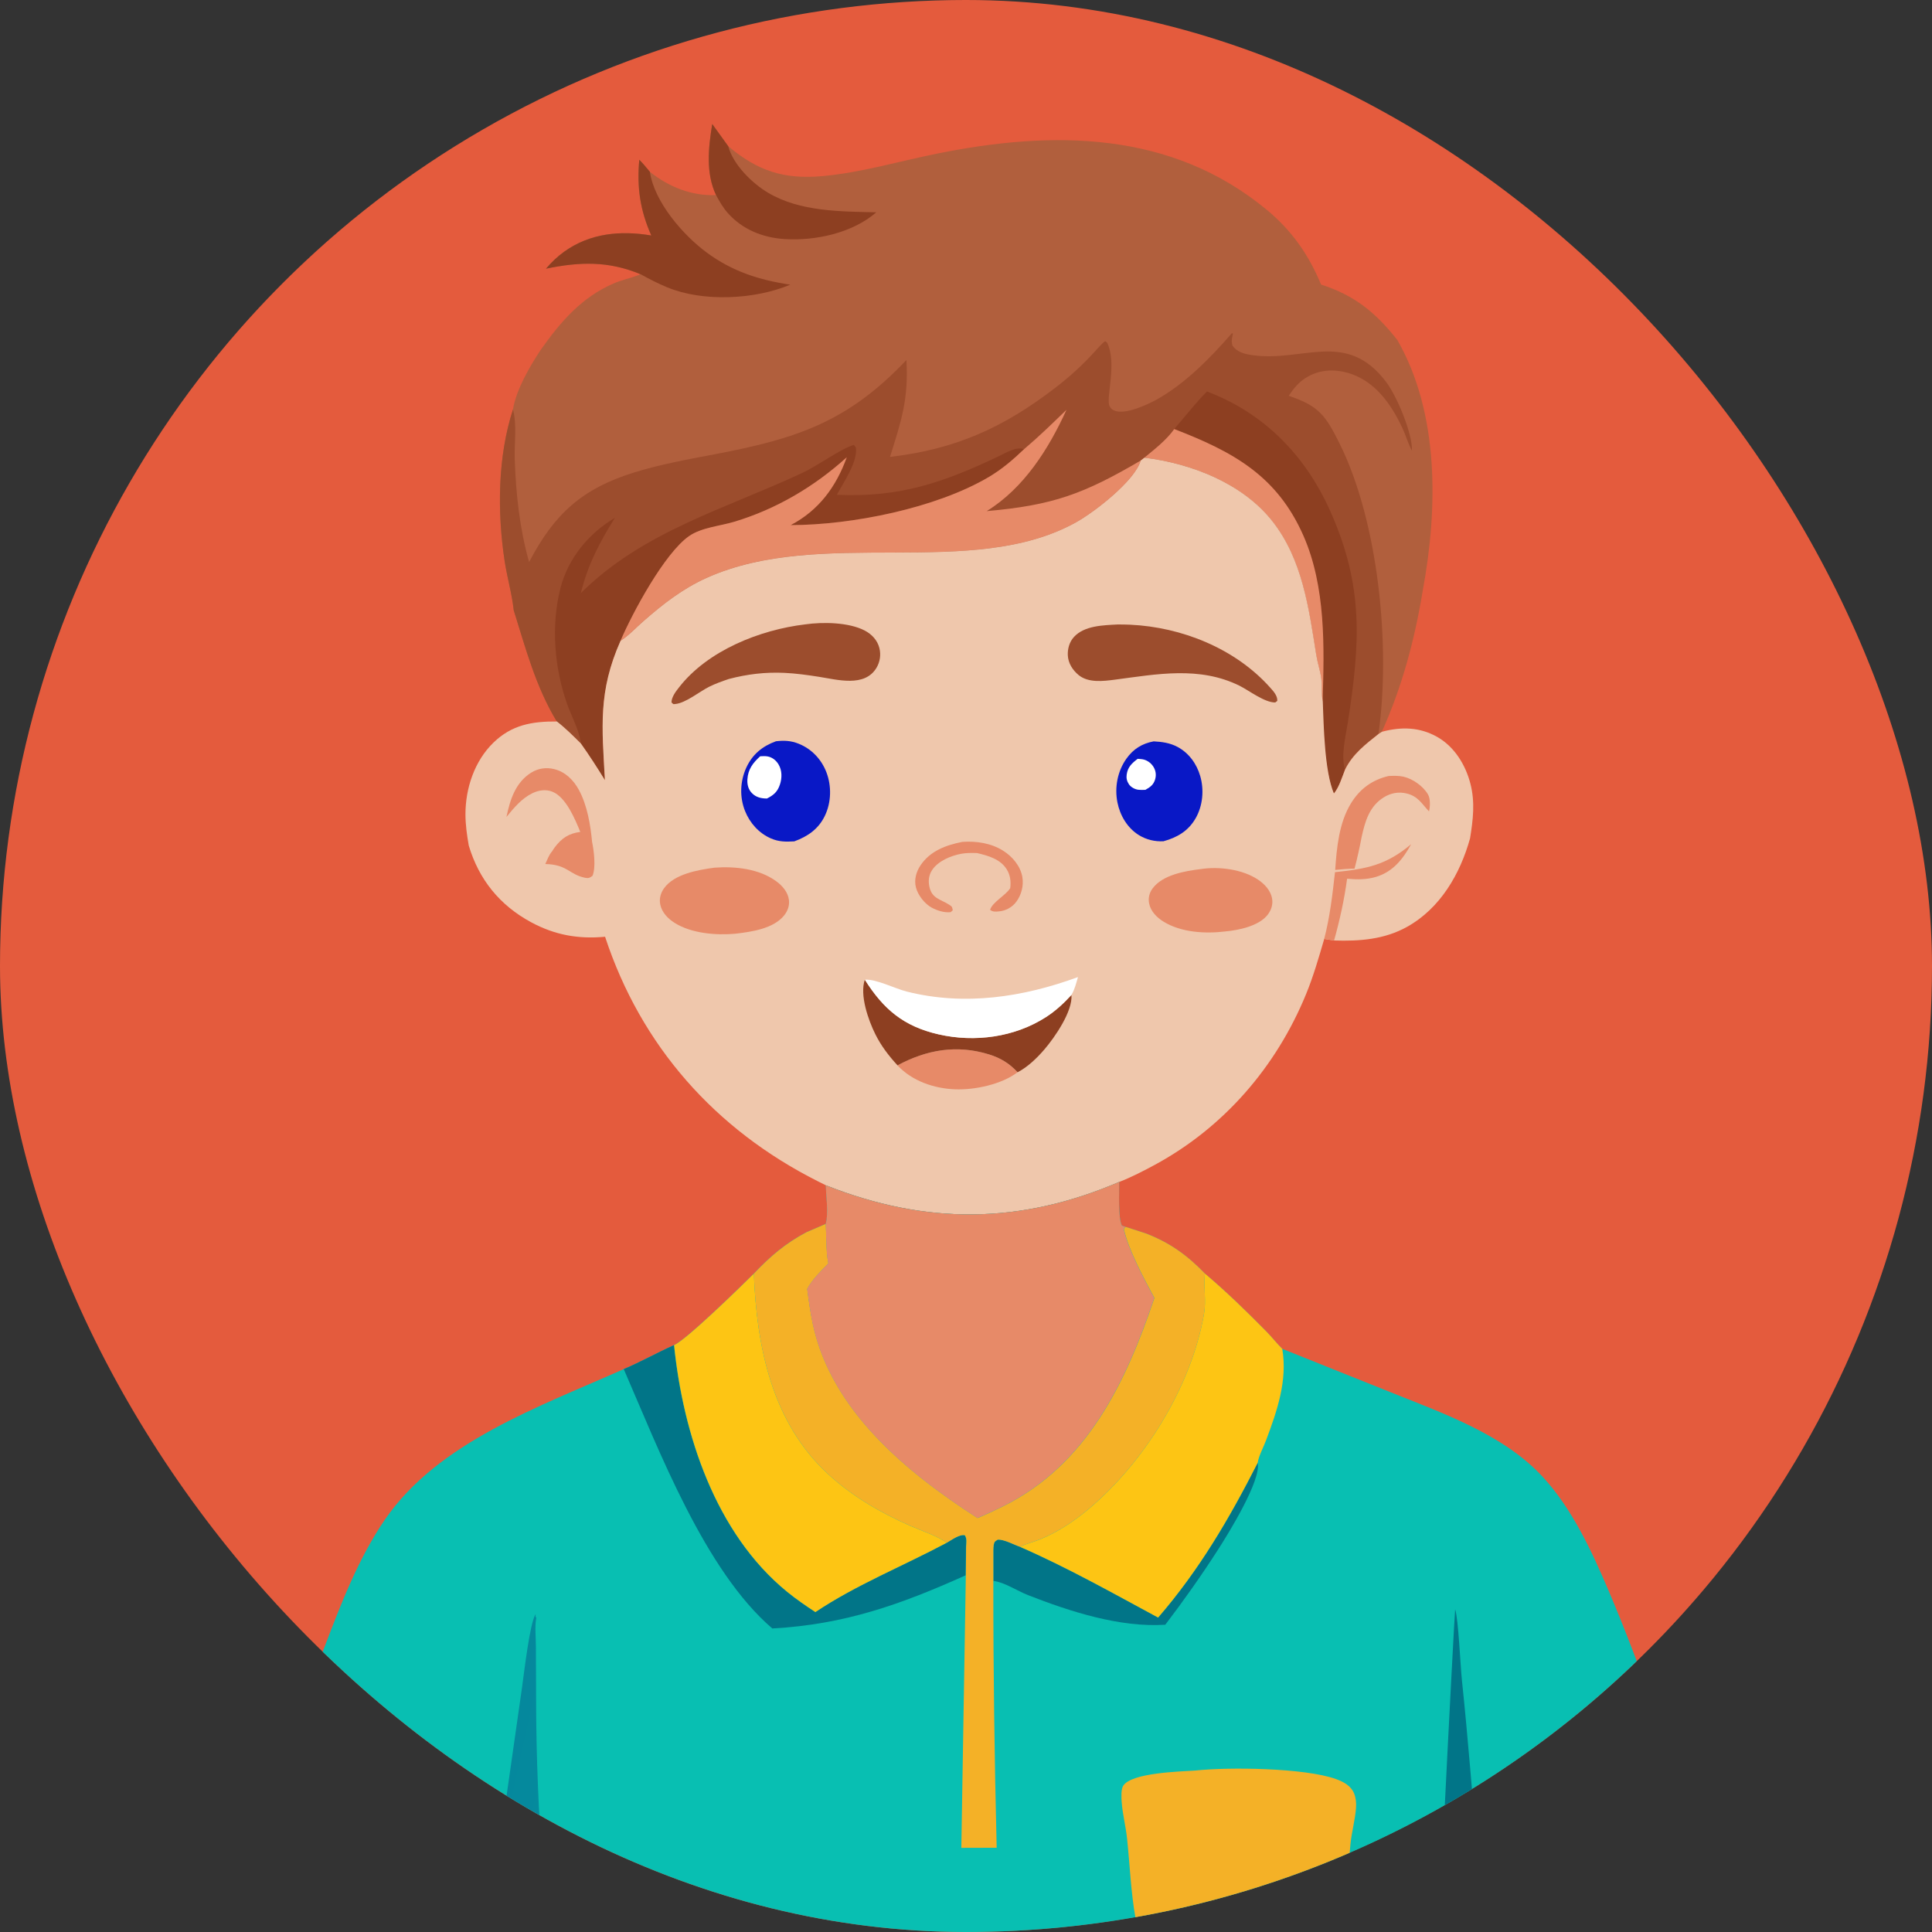 <?xml version="1.0" encoding="UTF-8"?> <svg xmlns="http://www.w3.org/2000/svg" width="74" height="74" viewBox="0 0 74 74" fill="none"><rect x="0" y="0" width="74" height="74" fill="#333333" stroke="none"/><g clip-path="url(#clip0_2403_26043)"><circle cx="37" cy="37" r="37" fill="#E45B3D"></circle><path d="M27.28 4.75L27.893 5.6C29.018 6.548 30.025 6.878 31.498 6.746C32.98 6.613 34.439 6.176 35.896 5.883C40.317 4.991 44.849 4.997 48.521 8.037C49.479 8.83 50.126 9.755 50.6 10.9C51.888 11.313 52.693 11.972 53.523 13.026C55.135 15.841 55.074 19.489 54.497 22.607C54.193 24.468 53.707 26.304 52.928 28.027L52.799 28.111C52.289 28.517 51.813 28.876 51.515 29.476C51.4 29.767 51.286 30.152 51.087 30.392C50.727 29.544 50.696 27.818 50.66 26.866C50.596 26.573 50.643 26.28 50.603 25.986C50.562 25.687 50.459 25.388 50.411 25.086C50.125 23.299 49.885 21.425 48.724 19.956C47.576 18.505 45.617 17.749 43.829 17.531L43.688 17.64C43.463 18.418 41.913 19.615 41.214 20.004C37.221 22.227 31.458 20.162 27.063 22.133C26.142 22.546 25.383 23.142 24.629 23.802C24.355 24.043 24.068 24.353 23.762 24.546C22.901 26.484 23.052 27.838 23.164 29.88C22.87 29.402 22.571 28.937 22.246 28.479C21.949 28.185 21.657 27.892 21.326 27.635C20.52 26.302 20.138 24.845 19.677 23.375C19.61 22.749 19.425 22.118 19.329 21.491C19.044 19.611 19.059 17.497 19.648 15.682C19.767 14.932 20.302 14.013 20.72 13.387C21.476 12.319 22.286 11.377 23.515 10.852C23.822 10.721 24.15 10.656 24.458 10.534L24.533 10.504C23.304 9.992 22.206 10.023 20.911 10.291C21.115 10.049 21.346 9.828 21.603 9.643C22.596 8.929 23.766 8.821 24.945 9.02C24.515 8.05 24.387 7.17 24.484 6.117C24.628 6.264 24.757 6.421 24.889 6.579C25.61 7.155 26.49 7.513 27.427 7.472C27.024 6.631 27.136 5.637 27.28 4.75Z" fill="#B15F3D"></path><path d="M27.28 4.75L27.893 5.6C28.079 6.303 28.806 7.021 29.424 7.386C30.646 8.108 32.184 8.1 33.563 8.132C32.658 8.924 31.23 9.231 30.055 9.157C29.22 9.105 28.434 8.792 27.87 8.153C27.691 7.95 27.554 7.711 27.427 7.472C27.024 6.631 27.136 5.637 27.28 4.75Z" fill="#8D3F21"></path><path d="M24.487 6.117C24.63 6.264 24.76 6.421 24.891 6.579C25.064 7.74 26.157 8.999 27.072 9.675C28.054 10.399 29.079 10.725 30.269 10.904C28.904 11.477 26.925 11.572 25.554 11.005C25.204 10.86 24.867 10.686 24.536 10.504C23.307 9.992 22.209 10.023 20.914 10.291C21.118 10.049 21.349 9.828 21.606 9.643C22.599 8.929 23.769 8.821 24.947 9.02C24.517 8.05 24.39 7.17 24.487 6.117Z" fill="#8D3F21"></path><path d="M34.089 17.5C36.598 17.209 38.429 16.384 40.421 14.853C40.972 14.429 41.454 13.991 41.923 13.476C41.966 13.43 42.283 13.064 42.333 13.073C42.362 13.078 42.381 13.107 42.405 13.124C42.8 13.934 42.343 15.241 42.5 15.559C42.545 15.651 42.615 15.705 42.71 15.737C43.121 15.877 43.913 15.518 44.279 15.317C45.38 14.713 46.373 13.698 47.185 12.762L47.224 12.779L47.212 12.836C47.179 12.993 47.161 13.089 47.209 13.243C47.388 13.487 47.656 13.557 47.944 13.6C49.893 13.893 51.564 12.608 53.091 14.628C53.51 15.181 54.105 16.611 54.081 17.264C53.93 16.986 53.851 16.687 53.718 16.402C53.285 15.475 52.657 14.576 51.623 14.281C51.109 14.134 50.571 14.158 50.099 14.423C49.817 14.582 49.627 14.78 49.443 15.043L49.392 15.116C49.381 15.131 49.371 15.146 49.361 15.16C50.508 15.544 50.766 15.905 51.294 16.958C52.803 19.968 53.272 24.773 52.799 28.111C52.289 28.517 51.813 28.877 51.515 29.476C51.4 29.767 51.286 30.153 51.087 30.392C50.727 29.544 50.696 27.818 50.66 26.866C50.596 26.573 50.643 26.28 50.603 25.987C50.562 25.688 50.459 25.389 50.411 25.087C50.125 23.3 49.885 21.426 48.724 19.957C47.576 18.505 45.617 17.75 43.829 17.532L43.688 17.641C43.463 18.419 41.913 19.615 41.214 20.004C37.221 22.227 31.458 20.163 27.063 22.134C26.142 22.547 25.383 23.142 24.629 23.803C24.355 24.044 24.068 24.353 23.762 24.547C22.901 26.485 23.052 27.838 23.164 29.88C22.87 29.402 22.571 28.938 22.246 28.48C21.949 28.186 21.657 27.893 21.326 27.635C20.52 26.302 20.138 24.846 19.677 23.376C19.61 22.75 19.425 22.118 19.329 21.492C19.044 19.612 19.059 17.497 19.648 15.683C19.807 16.289 19.696 16.962 19.716 17.585C19.758 18.891 19.906 20.271 20.266 21.528C21.224 19.694 22.284 18.72 24.284 18.098C25.295 17.784 26.34 17.596 27.378 17.399C30.5 16.805 32.464 16.173 34.718 13.789C34.806 15.269 34.526 16.116 34.089 17.5Z" fill="#9C4D2D"></path><path d="M22.248 22.717C24.629 20.346 27.79 19.491 30.745 18.107C31.306 17.845 32.232 17.171 32.706 17.041L32.784 17.143C32.859 17.685 32.307 18.481 32.053 18.951C34.46 19.064 36.137 18.482 38.261 17.472C38.54 17.339 38.922 17.096 39.226 17.204C38.804 17.609 38.378 17.974 37.873 18.272C35.845 19.47 32.617 20.11 30.287 20.113C31.361 19.549 32.025 18.647 32.435 17.515C31.188 18.641 29.736 19.502 28.12 19.986C27.572 20.151 26.871 20.204 26.397 20.532C25.459 21.181 24.224 23.474 23.768 24.547C22.907 26.485 23.057 27.838 23.17 29.88C22.876 29.402 22.577 28.937 22.252 28.48C22.188 27.975 21.89 27.438 21.719 26.957C21.232 25.587 21.103 23.949 21.465 22.533C21.759 21.384 22.542 20.437 23.551 19.834C22.962 20.777 22.514 21.633 22.248 22.717Z" fill="#8D3F21"></path><path d="M46.23 14.995C48.419 15.823 49.995 17.44 50.947 19.565C52.245 22.464 52.095 24.638 51.629 27.648C51.543 28.205 51.354 28.927 51.514 29.476C51.399 29.767 51.285 30.152 51.086 30.392C50.726 29.544 50.695 27.818 50.659 26.866C50.595 26.573 50.642 26.28 50.602 25.986C50.562 25.687 50.458 25.388 50.41 25.086C50.124 23.299 49.884 21.425 48.723 19.956C47.575 18.505 45.616 17.75 43.828 17.531C44.231 17.195 44.67 16.864 44.975 16.432C45.392 15.958 45.784 15.441 46.23 14.995Z" fill="#8D3F21"></path><path d="M44.975 16.433C47.224 17.3 48.914 18.217 49.926 20.523C50.782 22.474 50.726 24.771 50.659 26.867C50.595 26.573 50.642 26.281 50.602 25.987C50.562 25.688 50.458 25.389 50.41 25.087C50.124 23.3 49.884 21.426 48.723 19.957C47.575 18.505 45.616 17.75 43.828 17.532C44.231 17.196 44.67 16.864 44.975 16.433Z" fill="#E78A68"></path><path d="M39.224 17.204C39.789 16.726 40.318 16.212 40.849 15.696C40.169 17.191 39.22 18.697 37.793 19.577C40.326 19.354 41.503 18.923 43.692 17.64C43.466 18.418 41.917 19.615 41.218 20.004C37.224 22.227 31.461 20.162 27.067 22.133C26.146 22.546 25.386 23.142 24.633 23.802C24.358 24.043 24.072 24.352 23.766 24.546C24.222 23.473 25.457 21.181 26.395 20.532C26.869 20.204 27.57 20.15 28.118 19.986C29.734 19.501 31.186 18.641 32.433 17.515C32.023 18.647 31.36 19.548 30.285 20.113C32.615 20.11 35.843 19.469 37.871 18.272C38.376 17.974 38.802 17.608 39.224 17.204Z" fill="#E78A68"></path><path d="M43.834 17.531C45.622 17.75 47.581 18.505 48.729 19.956C49.89 21.425 50.13 23.299 50.416 25.086C50.464 25.389 50.567 25.687 50.608 25.986C50.648 26.28 50.601 26.573 50.665 26.866C50.701 27.818 50.732 29.544 51.092 30.392C51.291 30.153 51.405 29.767 51.52 29.476C51.818 28.876 52.294 28.517 52.804 28.111L52.933 28.028C53.669 27.832 54.375 27.842 55.056 28.23C55.711 28.604 56.133 29.296 56.319 30.013C56.504 30.725 56.422 31.399 56.306 32.113C55.927 33.477 55.164 34.792 53.894 35.5C53.029 35.983 52.072 36.056 51.1 36.023L50.721 35.964C50.511 36.68 50.306 37.395 50.022 38.086C48.885 40.855 46.886 43.174 44.248 44.607C43.809 44.845 43.337 45.089 42.871 45.27C39.073 46.9 35.464 46.916 31.634 45.4L31.316 45.241C27.391 43.261 24.552 40.062 23.176 35.88C22.152 35.975 21.253 35.815 20.343 35.324C19.142 34.675 18.345 33.691 17.955 32.388C17.886 31.992 17.828 31.593 17.828 31.19C17.828 30.193 18.173 29.151 18.898 28.446C19.601 27.763 20.38 27.627 21.331 27.635C21.662 27.892 21.954 28.185 22.251 28.48C22.576 28.937 22.875 29.402 23.169 29.88C23.057 27.838 22.906 26.485 23.767 24.547C24.073 24.353 24.36 24.043 24.634 23.803C25.387 23.142 26.147 22.547 27.068 22.134C31.463 20.163 37.226 22.227 41.219 20.004C41.918 19.615 43.468 18.419 43.693 17.64L43.834 17.531Z" fill="#EFC7AC"></path><path d="M54.051 32.334C53.74 32.898 53.36 33.386 52.715 33.583C52.344 33.697 51.978 33.69 51.597 33.658C51.487 34.469 51.318 35.236 51.098 36.023L50.719 35.964C50.935 35.143 51.04 34.249 51.133 33.406C52.342 33.282 53.099 33.137 54.051 32.334Z" fill="#E78A68"></path><path d="M36.859 32.246C37.397 32.208 37.963 32.293 38.425 32.586C38.779 32.81 39.084 33.168 39.158 33.59C39.215 33.915 39.124 34.275 38.927 34.539C38.769 34.752 38.52 34.888 38.256 34.909C38.129 34.92 38.022 34.931 37.923 34.849C38.008 34.554 38.512 34.305 38.694 34.019C38.726 33.764 38.697 33.516 38.558 33.294C38.312 32.903 37.844 32.772 37.422 32.674C37.221 32.669 37.02 32.664 36.821 32.701C36.423 32.775 35.928 32.977 35.698 33.331C35.573 33.525 35.55 33.746 35.599 33.969C35.698 34.423 36.028 34.439 36.368 34.66C36.475 34.731 36.468 34.743 36.493 34.865L36.413 34.938C36.17 34.965 35.897 34.878 35.684 34.763C35.416 34.617 35.158 34.287 35.083 33.992C35.007 33.697 35.091 33.395 35.256 33.147C35.628 32.591 36.234 32.37 36.859 32.246Z" fill="#E78A68"></path><path d="M53.185 29.723C53.371 29.713 53.568 29.708 53.752 29.748C54.112 29.828 54.513 30.112 54.698 30.433C54.791 30.596 54.78 30.901 54.734 31.078C54.449 30.777 54.32 30.503 53.885 30.394C53.576 30.316 53.27 30.373 53 30.541C52.447 30.886 52.283 31.467 52.153 32.062C52.076 32.47 51.988 32.87 51.882 33.272C51.633 33.273 51.389 33.295 51.141 33.32C51.198 32.47 51.288 31.516 51.743 30.773C52.082 30.218 52.554 29.871 53.185 29.723Z" fill="#E78A68"></path><path d="M34.375 40.805C35.492 40.206 36.642 40.002 37.88 40.385C38.322 40.522 38.66 40.73 38.974 41.07C38.363 41.536 37.334 41.753 36.578 41.723C35.771 41.691 34.936 41.407 34.375 40.805Z" fill="#E78A68"></path><path d="M19.398 31.291C19.536 30.639 19.737 29.979 20.338 29.599C20.605 29.43 20.917 29.382 21.224 29.458C21.655 29.564 21.968 29.877 22.175 30.259C22.492 30.847 22.616 31.587 22.678 32.245C22.749 32.584 22.83 33.228 22.694 33.546C22.587 33.625 22.542 33.648 22.407 33.621C21.795 33.494 21.735 33.112 20.886 33.094C20.96 32.94 21.03 32.733 21.146 32.609C21.177 32.558 21.207 32.51 21.243 32.462C21.51 32.105 21.782 31.922 22.226 31.864C22.027 31.377 21.681 30.535 21.16 30.325C20.91 30.224 20.636 30.264 20.398 30.379C19.978 30.582 19.688 30.94 19.398 31.291Z" fill="#E78A68"></path><path d="M33.125 37.524C33.842 38.662 34.618 39.315 35.954 39.619C37.333 39.933 38.858 39.731 40.056 38.961C40.434 38.719 40.736 38.437 41.039 38.108C41.092 38.734 40.4 39.73 40.011 40.186C39.729 40.516 39.365 40.871 38.976 41.07C38.662 40.73 38.324 40.523 37.882 40.386C36.644 40.003 35.494 40.206 34.377 40.805C34.038 40.437 33.749 40.059 33.525 39.608C33.259 39.072 32.921 38.116 33.125 37.524Z" fill="#8D3F21"></path><path d="M46.004 33.286C46.693 33.181 47.592 33.296 48.179 33.688C48.433 33.857 48.669 34.104 48.724 34.416C48.764 34.643 48.69 34.867 48.548 35.046C48.207 35.471 47.455 35.627 46.934 35.676C46.163 35.77 45.241 35.718 44.564 35.3C44.307 35.141 44.072 34.905 44.013 34.599C43.974 34.398 44.022 34.2 44.142 34.035C44.529 33.505 45.392 33.36 46.004 33.286Z" fill="#E78A68"></path><path d="M33.125 37.525C33.549 37.491 34.284 37.867 34.73 37.979C36.942 38.537 39.185 38.196 41.289 37.424C41.221 37.66 41.164 37.894 41.039 38.108C40.736 38.437 40.434 38.719 40.056 38.962C38.858 39.731 37.333 39.934 35.954 39.619C34.618 39.315 33.842 38.662 33.125 37.525Z" fill="white"></path><path d="M44.188 28.396C44.507 28.412 44.815 28.455 45.101 28.608C45.538 28.842 45.834 29.253 45.971 29.724C46.125 30.253 46.071 30.862 45.795 31.342C45.517 31.828 45.089 32.078 44.564 32.222C44.234 32.239 43.911 32.163 43.629 31.991C43.185 31.72 42.9 31.238 42.8 30.735C42.686 30.161 42.802 29.543 43.142 29.062C43.405 28.689 43.743 28.479 44.188 28.396Z" fill="#0918C6"></path><path d="M43.575 29.065C43.633 29.069 43.691 29.072 43.748 29.08C43.915 29.104 44.067 29.207 44.163 29.345C44.264 29.49 44.295 29.669 44.248 29.839C44.188 30.055 44.059 30.149 43.87 30.253C43.779 30.255 43.683 30.259 43.592 30.248C43.464 30.232 43.313 30.148 43.24 30.039C43.164 29.925 43.135 29.806 43.154 29.671C43.194 29.379 43.351 29.236 43.575 29.065Z" fill="white"></path><path d="M27.365 33.234C28.155 33.176 29.076 33.272 29.733 33.755C29.969 33.927 30.18 34.17 30.218 34.47C30.246 34.689 30.168 34.899 30.03 35.068C29.617 35.575 28.783 35.69 28.171 35.763C27.43 35.831 26.482 35.754 25.839 35.348C25.582 35.186 25.349 34.947 25.288 34.639C25.244 34.42 25.305 34.202 25.434 34.023C25.827 33.474 26.738 33.319 27.365 33.234Z" fill="#E78A68"></path><path d="M29.721 28.392C30.034 28.356 30.297 28.368 30.593 28.487C31.089 28.687 31.465 29.086 31.655 29.584C31.855 30.11 31.84 30.734 31.596 31.243C31.351 31.755 30.94 32.036 30.424 32.226C30.101 32.244 29.837 32.247 29.532 32.115C29.072 31.917 28.722 31.527 28.537 31.064C28.324 30.531 28.346 29.922 28.585 29.402C28.821 28.889 29.201 28.582 29.721 28.392Z" fill="#0918C6"></path><path d="M29.117 28.967C29.216 28.962 29.315 28.955 29.413 28.975C29.592 29.012 29.735 29.133 29.825 29.288C29.957 29.517 29.956 29.797 29.875 30.043C29.782 30.328 29.636 30.453 29.376 30.585C29.158 30.585 28.956 30.54 28.799 30.377C28.661 30.235 28.615 30.048 28.627 29.854C28.65 29.465 28.838 29.22 29.117 28.967Z" fill="white"></path><path d="M42.807 23.919C42.969 23.919 43.131 23.92 43.294 23.928C45.266 24.02 47.314 24.84 48.646 26.332C48.772 26.473 48.935 26.646 48.923 26.846L48.844 26.906C48.437 26.911 47.849 26.453 47.476 26.265C45.938 25.507 44.316 25.821 42.701 26.033C42.256 26.091 41.685 26.162 41.313 25.856C41.087 25.669 40.916 25.406 40.9 25.107C40.886 24.851 40.961 24.586 41.137 24.395C41.538 23.96 42.259 23.949 42.807 23.919Z" fill="#9C4D2D"></path><path d="M30.842 23.915C31.514 23.819 32.509 23.831 33.124 24.153C33.389 24.292 33.605 24.521 33.681 24.816C33.748 25.076 33.708 25.351 33.57 25.581C33.117 26.335 32.07 26.032 31.367 25.923C30.926 25.854 30.491 25.793 30.045 25.772C29.307 25.739 28.629 25.82 27.915 26.007C27.66 26.094 27.407 26.182 27.165 26.303C26.798 26.486 26.26 26.93 25.866 26.965C25.764 26.974 25.805 26.98 25.719 26.902C25.725 26.693 25.879 26.493 26.004 26.333C27.106 24.914 29.107 24.122 30.842 23.915Z" fill="#9C4D2D"></path><path d="M31.631 45.399C35.46 46.916 39.07 46.9 42.868 45.27C42.875 45.643 42.818 46.653 42.972 46.946L43.107 46.99L43.911 47.252C44.816 47.607 45.474 48.081 46.148 48.781C46.967 49.472 47.751 50.235 48.503 50.999C48.713 51.213 48.898 51.455 49.111 51.663L53.159 53.284C55.211 54.113 57.593 54.923 59.12 56.599C60.221 57.807 60.968 59.41 61.604 60.904C62.918 63.991 63.997 67.24 64.96 70.453L65.837 73.46C66.034 74.154 66.198 74.911 66.504 75.565C67.085 76.344 67.747 77.805 67.583 78.79C67.517 79.19 67.204 79.374 66.893 79.586C66.266 79.984 65.4 80.633 64.706 80.842L64.66 80.98C64.785 81.59 64.861 82.222 64.924 82.841L64.936 82.879C65.388 87.288 65.725 91.684 65.754 96.119C65.763 97.415 65.784 98.723 65.714 100.018C63.581 100.033 61.425 100.095 59.294 100.032L55.503 100.037C51.624 99.968 47.732 100.026 43.851 100.024L22.553 100.037C20.53 100.09 18.493 100.014 16.468 100.012C16.205 100.02 15.941 100.013 15.677 100.009C15.079 100.138 14.165 100.03 13.539 100.027L8.944 100.027C8.926 94.298 9.391 88.59 10.154 82.917L10.199 82.7C10.254 82.226 10.322 81.726 10.447 81.266C9.671 80.875 8.913 80.308 8.297 79.7L8.026 79.41C7.905 79.2 7.795 78.984 7.716 78.754C7.292 77.514 7.776 76.482 8.328 75.386C9.261 73.584 9.71 71.456 10.282 69.514C10.919 67.351 11.621 65.198 12.426 63.092C13.061 61.428 13.728 59.687 14.739 58.21C16.781 55.225 20.709 53.863 23.893 52.439C24.549 52.161 25.168 51.812 25.817 51.521C26.277 51.329 28.423 49.231 28.872 48.783C29.496 48.125 30.087 47.619 30.89 47.196L31.627 46.878C31.743 46.481 31.64 45.821 31.631 45.399Z" fill="#08BFB2"></path><path d="M48.172 56.029C48.317 56.696 47.042 58.752 46.644 59.37C46.019 60.342 45.334 61.312 44.633 62.231C42.89 62.344 40.985 61.726 39.371 61.095C38.957 60.933 38.483 60.606 38.048 60.553L38.047 59.363C38.049 59.314 38.052 59.228 38.06 59.182C38.084 59.047 38.108 59.037 38.217 58.972C38.473 58.962 38.821 59.162 39.071 59.247C40.884 60.038 42.62 61.018 44.359 61.956C45.935 60.131 47.083 58.169 48.172 56.029Z" fill="#017588"></path><path d="M23.891 52.44C24.547 52.162 25.166 51.812 25.815 51.522C26.16 54.93 27.403 58.734 30.145 60.97C30.489 61.251 30.856 61.502 31.227 61.747C32.783 60.704 34.609 59.972 36.263 59.089C36.448 58.985 36.753 58.755 36.955 58.806C37.037 58.944 37.008 59.089 36.999 59.243L36.989 60.337C34.497 61.457 32.349 62.223 29.581 62.374C26.994 60.158 25.239 55.539 23.891 52.44Z" fill="#017588"></path><path d="M28.875 48.783C28.98 51.587 29.571 54.484 31.72 56.462C32.636 57.306 33.713 57.933 34.848 58.434C35.309 58.637 35.854 58.808 36.268 59.088C34.615 59.971 32.788 60.703 31.232 61.746C30.861 61.502 30.494 61.25 30.15 60.969C27.408 58.733 26.166 54.93 25.82 51.521C26.28 51.329 28.426 49.231 28.875 48.783Z" fill="#FDC514"></path><path d="M46.151 48.781C46.97 49.473 47.753 50.236 48.505 51C48.715 51.213 48.901 51.455 49.113 51.663C49.322 52.873 48.913 54.049 48.492 55.17C48.397 55.424 48.208 55.773 48.171 56.03C47.082 58.17 45.934 60.132 44.358 61.956C42.619 61.019 40.883 60.039 39.07 59.248C39.312 59.12 39.603 59.058 39.857 58.952C40.528 58.67 41.1 58.292 41.66 57.828C43.825 56.028 45.635 53.102 46.117 50.317C46.204 49.813 46.096 49.325 46.146 48.824C46.147 48.81 46.149 48.796 46.151 48.781Z" fill="#FDC514"></path><path d="M54.872 80.197C54.87 80.128 54.868 80.059 54.867 79.99C54.852 78.25 55.715 61.66 55.736 61.64C55.864 62.048 55.933 63.772 55.996 64.37C56.224 66.528 56.387 68.688 56.577 70.85L57.2 77.747C58.647 78.03 60 78.138 61.461 77.88C62.132 77.762 62.825 77.557 63.465 77.325C63.819 77.197 64.203 77.007 64.568 76.926C64.665 76.904 64.768 76.92 64.865 76.936C65.475 76.597 66.004 76.045 66.505 75.565C67.086 76.344 67.748 77.805 67.584 78.79C67.518 79.19 67.205 79.374 66.894 79.586C66.266 79.985 65.401 80.633 64.707 80.843C64.365 80.874 63.995 81.025 63.668 81.127C62.481 81.497 61.377 81.862 60.116 81.709C58.764 81.545 57.896 80.946 57.067 79.894C56.339 80.016 55.609 80.138 54.872 80.197Z" fill="#017588"></path><path d="M45.777 67.816C47.08 67.676 49.98 67.713 51.17 68.142C51.454 68.244 51.74 68.394 51.862 68.686C51.933 68.855 51.952 69.055 51.939 69.237C51.907 69.701 51.774 70.157 51.727 70.621C51.63 71.553 51.637 72.505 51.483 73.43C51.424 73.786 51.329 74.132 51.186 74.463C50.721 75.537 49.913 76.267 48.834 76.693C47.946 77.017 47.047 77.02 46.161 76.688C45.218 76.334 44.213 75.569 43.816 74.614C43.665 74.249 43.56 73.848 43.491 73.46C43.314 72.464 43.276 71.434 43.17 70.428C43.121 69.954 42.995 69.483 42.962 69.01C42.951 68.853 42.934 68.536 43.021 68.399C43.34 67.896 45.2 67.855 45.777 67.816Z" fill="#F4B127"></path><path d="M30.893 47.195L31.63 46.878C31.661 47.372 31.634 47.907 31.729 48.392C31.433 48.694 31.124 48.994 30.919 49.367C30.98 49.827 31.042 50.289 31.141 50.743C31.861 54.047 34.729 56.394 37.442 58.144C37.771 58.007 38.094 57.856 38.414 57.697C41.633 56.101 43.12 52.961 44.215 49.714C43.821 48.986 43.218 47.864 43.044 47.071L43.11 46.99L43.914 47.252C44.819 47.607 45.478 48.081 46.151 48.781C46.15 48.795 46.148 48.809 46.147 48.824C46.097 49.324 46.205 49.813 46.117 50.317C45.636 53.101 43.826 56.027 41.66 57.827C41.101 58.292 40.529 58.669 39.857 58.951C39.603 59.057 39.313 59.12 39.071 59.247C38.82 59.162 38.473 58.962 38.217 58.972C38.108 59.037 38.084 59.047 38.06 59.181C38.051 59.227 38.049 59.314 38.047 59.363L38.047 60.553C38.044 63.962 38.091 67.366 38.175 70.773L36.821 70.777L36.994 60.337L37.004 59.242C37.014 59.088 37.042 58.943 36.96 58.805C36.758 58.755 36.453 58.984 36.269 59.088C35.854 58.808 35.309 58.637 34.848 58.433C33.713 57.933 32.636 57.306 31.72 56.462C29.571 54.483 28.98 51.587 28.875 48.783C29.499 48.125 30.09 47.619 30.893 47.195Z" fill="#F4B127"></path><path d="M31.629 45.399C35.459 46.916 39.068 46.9 42.866 45.27C42.874 45.643 42.817 46.653 42.971 46.946L43.106 46.99L43.039 47.071C43.214 47.864 43.817 48.986 44.211 49.715C43.116 52.961 41.629 56.101 38.41 57.698C38.09 57.856 37.767 58.007 37.437 58.144C34.724 56.394 31.856 54.047 31.136 50.743C31.037 50.289 30.976 49.828 30.914 49.367C31.119 48.994 31.429 48.695 31.724 48.392C31.629 47.907 31.657 47.372 31.626 46.878C31.741 46.481 31.639 45.821 31.629 45.399Z" fill="#E78A68"></path><path d="M9.919 76.744C10.349 76.678 11.514 77.276 12.006 77.439C13.222 77.841 16.748 78.761 17.675 77.546C17.897 77.256 18.021 76.898 18.117 76.55C18.48 75.22 18.64 73.813 18.853 72.452C19.258 69.86 19.619 67.259 19.991 64.662C20.072 64.098 20.289 62.168 20.516 61.823L20.513 61.936L20.544 61.961C20.541 61.976 20.537 61.992 20.534 62.007C20.482 62.328 20.525 62.719 20.526 63.046L20.535 65.263C20.544 69.39 20.901 73.485 21.319 77.589C21.885 83.148 22.606 88.695 23.935 94.132C24.247 95.409 24.617 96.694 25.087 97.923C25.352 98.617 25.679 99.288 25.94 99.983C24.885 99.979 23.569 99.885 22.542 100.001L22.553 100.038C20.53 100.09 18.493 100.014 16.468 100.013C16.205 100.021 15.941 100.013 15.677 100.01C15.079 100.139 14.165 100.031 13.539 100.028L8.944 100.028C8.926 94.299 9.391 88.591 10.154 82.918L10.199 82.701C10.254 82.227 10.322 81.727 10.447 81.266C9.671 80.876 8.913 80.309 8.297 79.701L8.026 79.411C7.905 79.2 7.795 78.984 7.716 78.754C7.292 77.515 7.776 76.483 8.328 75.386C8.818 75.837 9.341 76.412 9.919 76.744Z" fill="url(#paint0_linear_2403_26043)"></path></g><defs><linearGradient id="paint0_linear_2403_26043" x1="9.812" y1="78.996" x2="29.386" y2="83.26" gradientUnits="userSpaceOnUse"><stop stop-color="#048099"></stop><stop offset="1" stop-color="#0697A3"></stop></linearGradient><clipPath id="clip0_2403_26043"><rect width="74" height="74" rx="37" fill="white"></rect></clipPath></defs></svg> 